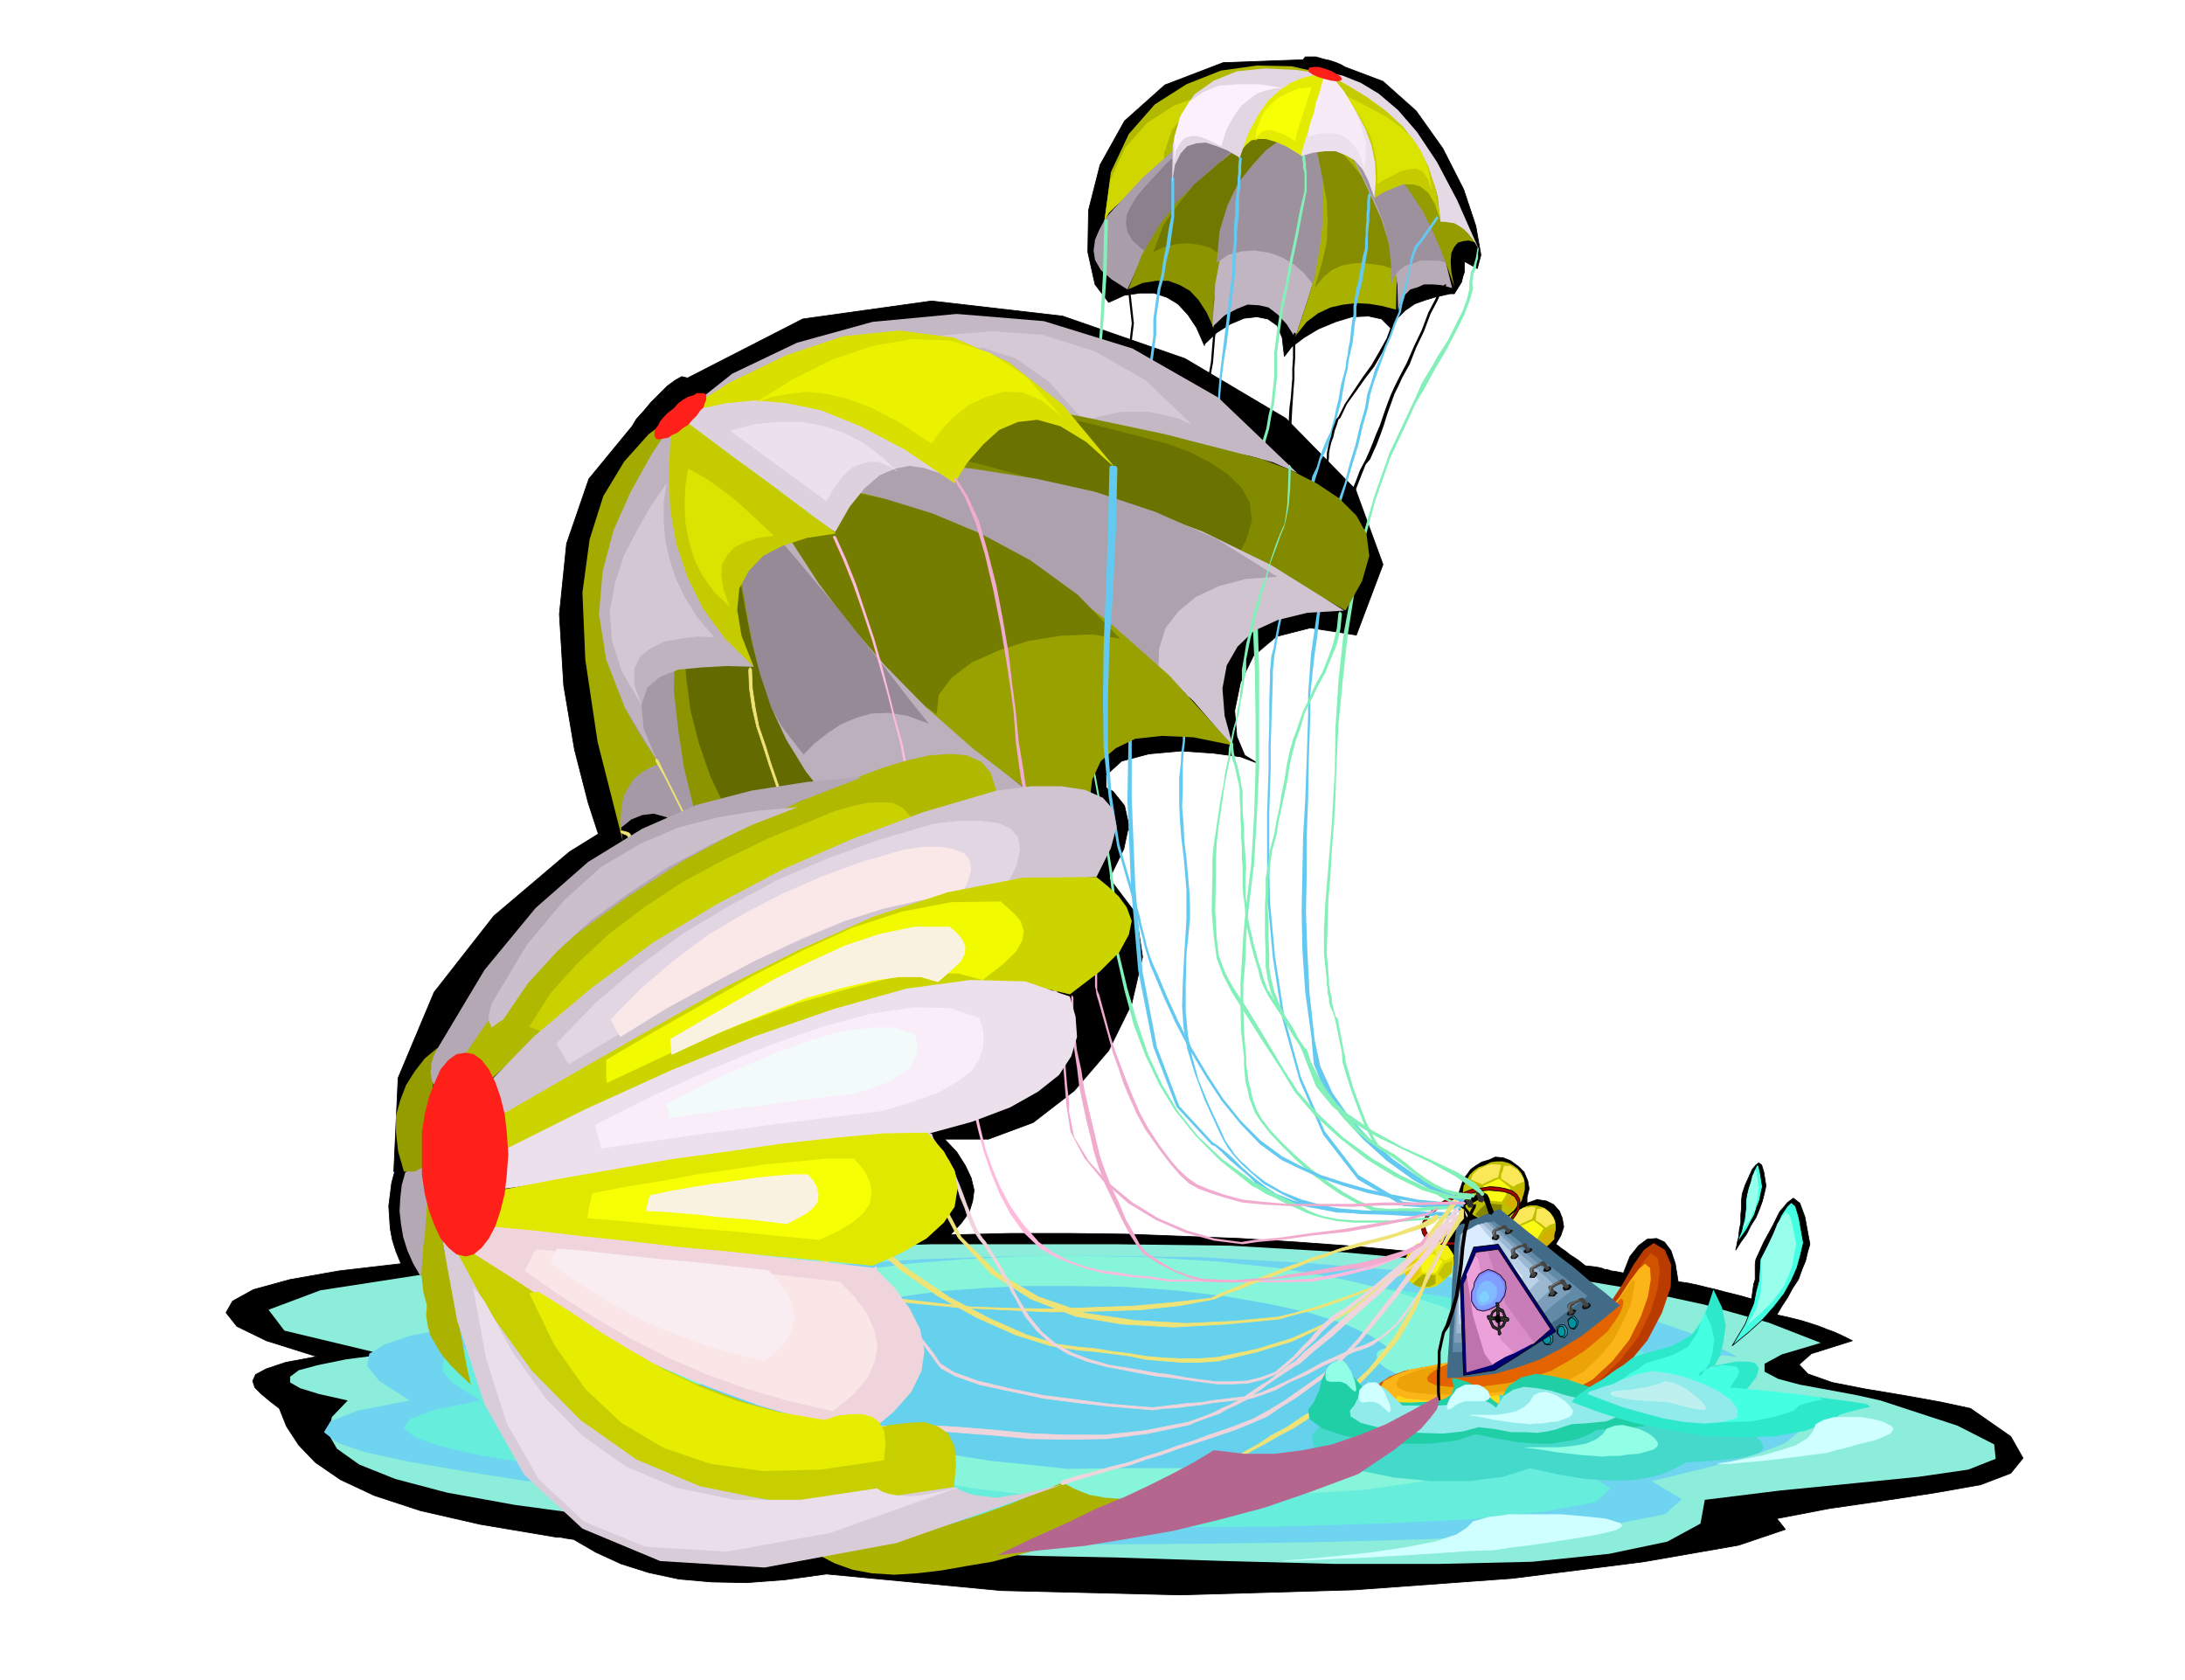 <svg xmlns="http://www.w3.org/2000/svg" width="490.455" height="377.03" fill-rule="evenodd" stroke-linecap="round" preserveAspectRatio="none" viewBox="0 0 3035 2333"><style>.pen0{stroke:#000;stroke-width:1;stroke-linejoin:round}.brush1{fill:#000}.pen1{stroke:#000005;stroke-width:1;stroke-linejoin:round}.pen2{stroke:none}.brush7{fill:#9e9e9e}.brush8{fill:#bfbf00}.pen3{stroke:none}.brush9{fill:#fae859}.brush10{fill:#fafa14}.brush11{fill:#858500}.brush12{fill:#d1b000}.pen6{stroke:none}.brush37{fill:#12b0bf}.brush38{fill:#0096a6}.brush40{fill:#303030}.brush41{fill:#b0b800}.brush45{fill:#8c9400}.brush48{fill:#9e919e}.brush52{fill:#82f0b8}.brush53{fill:#63c9f0}.brush54{fill:#050000}.brush55{fill:#949c00}.brush57{fill:#c4cc00}.brush58{fill:#dbe300}.brush59{fill:#ede0ed}.brush62{fill:#f7ff05}.brush63{fill:#e3d6e3}.brush65{fill:#ff2119}.brush70{fill:#d1c4d1}.brush85{fill:#f0abcf}.brush86{fill:#f0e375}.pen9{stroke:#f0e375;stroke-width:1;stroke-linejoin:round}.pen10{stroke:none}.brush87{fill:#f0d4db}.pen11{stroke:#f0d4db;stroke-width:1;stroke-linejoin:round}.brush88{fill:#abb300}.pen12{stroke:none}.brush93{fill:#faf2e0}.brush101{fill:#b5a8b5}.brush115{fill:#0d0d0d}.pen16{stroke:#0d0d0d;stroke-width:1;stroke-linejoin:round}.brush116{fill:#3d3d3d}.brush117{fill:#454545}.pen17{stroke:#454545;stroke-width:1;stroke-linejoin:round}.brush118{fill:#9c9c9c}.pen18{stroke:#757575;stroke-width:1;stroke-linejoin:round}.pen19{stroke:none}.brush121{fill:#91ebeb}.brush123{fill:#45ffe3}.brush126{fill:#cfffff}.brush127{fill:#91ffe6}</style><path d="m1320 1715 15-16 11-15 5-16 2-15-4-17-8-17-12-19-17-18h61l62-23 57-44 48-56 32-65 15-65-9-60-37-49 20-41 7-33-6-27-16-20-28-14-35-8-44-2-49 5-8-25-14-16-20-9-24-2-30 2-32 7-35 10-35 14h-2l-75-13-98 19-113 46-113 70-105 89-83 106-50 119-6 130 3 1h-2l-4 15-2 16-2 16 1 16 1 15 3 16 5 16 7 17-86 10-68 12-51 14-29 16-9 16 15 19 41 20 70 22-43 8-27 9-15 8-4 9 3 9 9 9 12 10 13 10 10 25 17 26 23 24 35 24 47 22 64 21 83 19 107 18h5l5 1 6 1 7 1 31 18 35 16 38 12 42 9 45 4 49 1 53-4 58-8 243 23 249 6 241-7 220-16 182-23 132-23 65-22-12-15 73-14 76-11 72-11 62-11 42-16 17-21-17-30-56-39-42-9-50-9-54-9-46-9-34-12-12-13 17-15 57-18-14-7-11-5-11-4-10-4-12-4-13-4-16-4-18-4 7-12 8-12 7-13 8-12 5-14 5-12 3-13 3-10-7-38-7-19-9-7-8 6-11 13-10 20-12 22-11 24-1 6v22l-2 6-1 7-1 7-1 7-14-4-12-3-12-3-11-3-13-3-12-3-14-3-14-2-4-25-6-18-9-12-11-5-13 1-12 9-12 15-9 23-10-2-7-1-6-2h-3l-5-2-5-1-7-1-10-1-5-4-5-4-6-4-5-3-6-5-6-4-5-4-3-2 7-12 4-12-2-12-4-10-8-9-10-5-13-2-14 5v-8l3-12-2-11-5-12-8-8-11-8-10-4-11-1-9 4-10 3-8 5-7 5-5 7-5 6-3 9-3 9-1 9 2 6 5 8 4 6 3 6-4 3-6 3-6 3-3 4-4 5-5 5-7 5-7 6-8 4-8 5-8 3-6 3-85-8-82-6-79-5-78-3-80-3-79-1h-82l-83 2zm1100-57 4-12 5-11 5-11 5-6 4-3 4 3 3 10 3 19-2 9-3 12-4 11-5 12-7 11-6 12-8 11-7 11 2-9 2-9 1-10 2-10v-11l1-10v-10l1-9zM1868 93l-5-3-7-3-9-3-9-2-10-3h-15l-3 4-111 4-81 31-56 50-34 61-16 63-1 58 10 45 19 25 22-10 22-3h19l18 6 15 9 14 15 12 18 11 25v-2l17-16 19-12 19-8 18-2 15 3 13 9 7 17 3 26 10-13 17-13 20-12 24-10 23-7 23-1 18 4 14 14 8-15 11-11 13-9 14-5 13-4 13-3 9-2h6l5-8 5-8 2-8 2-6v-15l18 10 5-19-7-40-17-51-29-57-37-52-46-41-53-20z" class="pen1 brush1"/><path d="m955 525-8-2-9 5-11 8-11 11-12 12-10 12-10 11-6 10-60 73-31 90-10 98 6 99 15 89 19 74 16 49 7 17 40-15 81-11 108-9 123-5 124-3 113 1 88 5 52 9-32-45-1-31 22-20 38-10 44-4 45 3 38 5 24 9-18-11-11-26-3-36 8-39 18-37 32-27 47-12 64 10 37-98-38-104-97-99-140-83-170-59-182-21-179 25-160 82z" class="pen1 brush1"/><path d="M1549 1728h-255l-257 8-240 14-203 19-149 23-72 27 22 29 138 33-53 7-39 8-26 7-12 9v8l14 8 26 8 40 9-22 23-5 23 12 21 31 22 50 20 72 19 94 17 118 16 73 11 80 12 83 9 90 9 92 6 96 5 99 3 103 2 154 5 152 4h143l130-3 107-11 81-17 46-25 6-33 105-13 102-10 90-9 69-10 38-15-2-20-51-26-107-35-36-8-38-7-38-7-30-8-19-10v-11l24-13 54-16-72-28-89-25-106-23-120-20-134-17-144-13-155-9-160-2z" class="pen2" style="fill:#8ceddb"/><path d="m1513 1744-121 1-115 4-111 7-103 11-97 12-87 16-80 17-68 20-60 6-54 8-47 9-35 12-22 13-3 17 17 21 42 27-72 14-38 15-9 15 19 15 39 13 60 13 75 13 88 14 92 8 94 12 93 13 96 14 97 12 100 12 102 9 108 8 146-1 159-2 157-4 145-7 116-13 77-15 23-21-42-25 58-14 52-13 43-13 33-13 18-15 4-15-14-15-32-14-33-8-23-10-17-12-8-11-2-11 7-7 13-4 21 3-56-30-77-27-95-25-110-20-125-18-137-11-147-8-154-2z" class="pen2" style="fill:#6ed4f0"/><path d="m1507 1765-108 1-102 4-98 7-92 10-87 11-77 14-71 15-60 18-53 6-48 6-43 8-31 11-20 11-3 16 15 18 38 24-64 13-34 13-8 13 17 13 35 12 53 12 67 11 79 12 82 8 83 11 83 11 85 12 86 11 89 10 91 9 96 6 129-1 141-1 140-4 128-6 103-11 69-13 20-19-37-23 51-12 46-11 38-12 30-12 16-13 4-13-12-13-29-13-30-7-21-9-15-10-6-10-2-10 6-7 12-3 18 2-50-27-68-24-84-21-97-18-112-16-121-11-131-7-136-2z" class="pen2" style="fill:#66eddb"/><path d="m1492 1744-80 1-77 4-73 6-68 9-65 10-58 13-53 15-45 17-40 5-36 7-31 7-23 10-15 10-2 15 11 18 29 22-48 12-25 13-6 12 13 13 26 11 39 12 49 10 59 11 61 7 62 10 62 10 64 12 64 10 66 11 68 8 72 7 97-1 106-2 104-4 96-6 77-11 51-13 15-17-27-21 38-11 35-10 28-12 22-11 12-13 3-12-10-13-21-12-22-7-16-8-11-11-5-9-1-9 5-6 8-3 15 2-38-25-51-23-63-20-73-17-83-15-91-10-98-6-102-2z" class="pen2" style="fill:#87f5d9"/><path d="M1482 1786h-61l-57 3-56 4-51 7-48 8-44 10-40 11-33 13-31 4-27 5-24 5-17 8-11 8-1 11 8 13 22 17-37 9-19 9-5 9 10 10 20 8 30 9 38 9 44 9 46 5 46 7 47 8 48 9 48 7 50 8 51 5 54 6 73-1h79l79-3 72-4 58-8 39-10 12-13-20-16 28-9 26-9 21-9 17-8 9-10 3-9-7-9-16-9-17-6-12-6-9-7-4-7-1-7 3-4 7-3 11 2-29-20-38-17-48-15-55-12-63-11-68-8-74-5-76-1z" class="pen2" style="fill:#66d1ed"/><path d="M2079 1771h6l6 3 4 3 3 6-2 5-3 6-6 3-6 3-7-1-6-2-4-4-1-5v-6l3-4 5-5 8-2z" class="pen2 brush7"/><path d="m2150 1764 6-1 6 2 4 3 3 6-2 5-3 6-6 3-5 3h-8l-6-3-4-4-1-4v-6l4-5 5-4 7-1zm-58 55 6-1 7 3 4 3 2 6-2 5-3 5-6 3-5 3h-8l-5-2-4-4-2-5v-6l4-5 5-4 7-1zm74-15h6l6 3 4 3 3 6-2 5-3 5-6 4-5 3h-8l-5-3-5-4-1-4v-7l4-5 5-4 7-2z" class="pen0 brush7"/><path d="m2063 1618 8-4 8-1h8l8 2 6 3 7 5 5 6 4 8 1 7v8l-2 8-3 8-5 6-5 7-7 6-7 5-9 2-9 1-9-1-7-2-8-4-6-5-5-6-2-6-2-8v-8l1-8 4-7 4-8 6-6 7-5 9-3z" class="pen3 brush8"/><path d="m2060 1621 6-3 6-1h6l7 1-2 8-2 9-6 2-6 3-5 2-5 3-9-4-7-3 3-7 4-4 5-4 5-2z" class="pen3 brush9"/><path d="m2082 1637 16 13-12 19-23-2-3-20 22-10z" class="pen3 brush10"/><path d="m2065 1671 10 1 11 1v13l-5 4-5 3-5 1-5 1-10-4-7-4 7-8 9-8z" class="pen3 brush11"/><path d="m2101 1654-5 8-7 9 5 3 5 5 7-3 8-9 1-9 2-8-8 1-8 3z" class="pen3 brush12"/><path d="M2089 1619h9l10 6 6 8 3 8-8 3-7 4-5-3-4-3-5-3-3-2v-6l2-4 1-4 1-4z" class="pen3 brush9"/><path d="m2114 1679 6-4 7-1h7l7 2 5 2 6 5 4 5 4 7 1 6v7l-2 6-2 7-4 5-5 6-7 5-6 4-8 2-6 1-8-1-6-1-6-4-5-3-5-5-2-5-2-8v-6l1-7 3-6 3-7 6-5 6-5 8-2z" class="pen3 brush8"/><path d="m2111 1680 5-3h6l5-1 6 1-2 8-3 8-5 2-4 2-5 2-5 3-7-4-7-3 3-5 5-4 4-4 4-2z" class="pen3 brush9"/><path d="m2130 1695 14 11-10 16-20-1-3-18 19-8z" class="pen3 brush10"/><path d="m2115 1723 9 1 10 1v13l-4 3-5 2h-5l-3 1-6-1-4-1-4-2-2-2 7-8 7-7z" class="pen3 brush11"/><path d="m2147 1709-5 8-7 8 6 2 3 4 7-2 8-8v-8l1-8-7 2-6 2z" class="pen3 brush12"/><path d="m2135 1679 9-1 9 6 5 7 2 8-7 2-6 4-7-6-7-4 1-9 1-7z" class="pen3 brush9"/><path d="m1975 1725 6-3 7-1h6l7 3 5 2 5 4 3 5 4 6 1 6 1 6-2 6-2 7-4 5-5 6-6 5-6 4-7 2-7 1-6-1-6-1-6-4-5-3-4-5-2-5-2-7v-6l1-7 3-6 3-6 5-5 5-5 8-3z" class="pen3" style="fill:#dede00"/><path d="m1972 1728 4-3h18l-4 8-1 8-5 2-4 2-6 2-3 2-8-4-5-3 7-9 7-5z" class="pen3" style="fill:#ffde1f"/><path d="m1950 1764 1-10 5-7 6 3 7 4 1 7 2 9-6 5-5 5-7-7-4-9z" class="pen3" style="fill:#ebc90a"/><path d="m1991 1741 13 11-10 16-19-1-1-18 17-8z" class="pen3" style="fill:#f7f712"/><path d="M1976 1770h9l9 1v12l-4 2-4 2h-5l-5 1-8-2-6-3 7-7 7-6z" class="pen3" style="fill:#adad00"/><path d="m2007 1755-5 7-5 8 3 2 4 5 6-3 7-7v-8l1-8-6 2-5 2z" class="pen3" style="fill:#c4c400"/><path d="M1995 1726h8l8 5 5 7 4 7-7 3-6 3-7-5-6-5v-8l1-7z" class="pen3" style="fill:#f2f20d"/><path d="m2135 1881 41-13 33-24 25-30 20-30 16-28 14-20 13-9 15 9 9 21-1 31-12 35-20 38-29 35-35 31-42 22-45 13-47 4-44 3h-73l-29-5-20-6-11-9-2-12 6-13 14-9 21-8 27-6 32-6 37-4 42-5 45-5z" style="stroke:#ba3b00;stroke-width:1;stroke-linejoin:round;fill:#ba3b00"/><path d="m2135 1880 41-12 34-21 26-26 21-27 15-25 12-18 9-10 9 6 3 17-3 26-10 32-17 35-25 32-31 30-38 21-44 13-47 3-44 3-39 1h-34l-29-4-20-5-11-8-2-10 6-12 14-9 21-8 27-5 32-6 37-4 42-5 45-4z" style="stroke:#d15200;stroke-width:1;stroke-linejoin:round;fill:#d15200"/><path d="m2135 1878 37-11 32-18 25-23 20-24 15-23 12-16 9-8 7 6 1 16-4 24-10 28-16 32-23 29-28 26-35 19-40 11-44 3-41 4-39 1h-33l-29-3-21-5-12-7-2-9 6-12 15-8 21-8 28-5 32-6 36-4 39-5 42-4z" class="pen6" style="fill:#fcb519"/><path d="m2135 1881 33-10 29-15 24-19 19-20 13-19 10-14 5-7 3 4-2 12-4 19-10 22-13 26-19 23-23 22-30 16-35 9-39 2-36 3-35 1-29 1-26-2-18-3-11-5-2-6 5-8 14-6 18-6 25-4 28-5 33-3 35-4 38-4z" class="pen6" style="fill:#eba308"/><path d="m2066 1940 41-5 20-1 4 1-8 4-17 3-19 5-19 2-14 3h-32l-26 1h-36l-12-2-7-2-3-3 2-3 1-4h2l3 1 7 3 13 1 22 2 32-2 46-4z" style="stroke:#fcd919;stroke-width:1;stroke-linejoin:round;fill:#fcd919"/><path d="m2131 1869 29-6 25-10 21-13 18-12 13-12 10-8 5-5 3 4-1 7-4 10-7 11-10 14-15 13-17 14-22 14-25 14-30 10-30 7-30 4-27 3-24-2-18-2-11-5-2-5 4-6 9-6 14-7 18-6 21-6 25-6 27-5 31-3z" style="stroke:none;fill:#e36300"/><path d="m2031 1657 13-5 14-2 12-2 12 1 10 2 9 3 6 5 4 7v6l-1 8-4 7-6 8-9 7-9 8-12 6-13 6-15 3-13 3-13 1h-11l-11-3-8-2-7-6-3-5-2-8 2-7 4-8 7-7 8-8 10-7 12-6 14-5zm2 4-13 4-11 6-10 6-8 7-7 6-3 7-2 6 2 7 3 5 6 5 8 3 10 2h22l13-3 13-3 11-6 11-5 9-7 9-6 6-8 4-6 2-7v-5l-4-7-6-4-9-3-9-1-12-1-11 1-12 3-12 4z" class="pen0" style="fill:#a60500"/><path d="m2047 1742-3 19-2 20-2 20-1 20-2 19-1 21-2 19-1 21 26-3 27-4 24-7 25-9 23-12 23-14 22-16 23-17-17-13-16-12-17-12-16-12-17-12-16-12-17-12-15-12-6 2-6 2-6 3-6 3-6 2-6 2-6 3-6 3z" class="pen3" style="fill:#7a786e"/><path d="M2065 1758v133h18l19-2 17-5 17-5 15-9 16-10 14-12 15-13-13-12-12-12-12-11-12-11-12-12-12-11-12-11-12-11-9 3-8 3-9 3-8 5z" class="pen3" style="fill:#858278"/><path d="M2056 1761v15l1 16 1 16 1 18v16l1 17 1 16 1 16 9 2h11l12-3 15-4 14-7 16-8 16-11 18-11-11-12-11-12-12-13-11-12-12-13-12-13-12-12-10-11-7 2-6 3-7 2-6 3z" class="pen3" style="fill:#adaba1"/><path d="M2060 1813v87l10-3 11-3 11-4 11-3 10-5 11-5 10-5 10-4-6-9-6-9-6-8-5-8-6-9-6-8-6-8-5-8-6-3-6-1-5-1-5 2-10 6-6 9z" class="pen3" style="fill:#9c3d75"/><path d="m2023 1703-3 26-1 26-2 26-1 27-2 26-1 26-2 27-1 27 33-2 33-4 32-9 31-11 29-15 28-17 27-21 27-22-21-18-21-16-21-18-21-16-21-17-21-16-21-17-20-16-8 3-7 3-8 3-7 3-8 3-7 3-8 3-7 3z" class="pen3" style="fill:#426b87"/><path d="m2028 1715-2 20-1 20-2 20-1 21-2 20v20l-2 21v21l25-1 26-4 24-6 24-9 23-12 22-13 21-16 22-17-17-14-16-13-17-13-16-12-17-14-15-13-17-13-15-12-6 2-6 2-6 2-6 3-6 2-6 3-6 2-5 3z" class="pen3" style="fill:#618aa6"/><path d="m2028 1715-2 18v18l-2 19v19l-2 18v19l-2 19v20l22-1 22-4 21-6 21-7 19-12 20-12 18-15 19-15-15-12-14-12-14-12-14-12-14-12-14-12-14-12-14-12-10 4-10 5-11 4-10 5z" class="pen3" style="fill:#7d9eba"/><path d="m2030 1713-2 17-1 17-1 17v18l-1 17-1 18-1 17v18l19-1 19-3 17-6 18-7 16-10 17-11 15-14 16-14-12-12-12-10-12-12-12-10-12-12-12-11-12-11-11-11-9 4-9 4-9 4-8 4z" class="pen3" style="fill:#9cb8d1"/><path d="m2031 1713-2 15-1 16-1 16v16l-1 15v48l15-2 15-2 14-6 15-6 13-9 14-11 13-12 13-13-10-11-10-9-10-11-10-9-10-10-10-10-10-10-9-9-8 3-6 4-8 3-6 4z" class="pen3" style="fill:#bad1e8"/><path d="m2031 1713-1 13-1 15v28l-1 14-1 14v29l12-2 12-2 12-5 12-5 10-8 10-9 10-11 10-11-8-10-8-9-8-9-7-9-8-9-7-9-8-9-7-9-6 3-5 3-6 3-6 4z" class="pen3" style="fill:#d9ebff"/><path d="m2147 1851 5-1 5 6v7l-4 5-7-1-3-5-1-8 5-3z" class="pen0 brush37"/><path d="m2147 1854 4-1 3 5v5l-3 4-5-1-3-4-1-6 5-2z" class="pen0 brush38"/><path d="M2167 1840h6l4 6v7l-4 5-6-2-4-4-1-8 5-4z" class="pen0 brush37"/><path d="M2167 1842h4l3 6v4l-2 4h-5l-3-4v-7l3-3z" class="pen0 brush38"/><path d="m2182 1829 5-1 5 7-1 6-4 5-5-1-3-5-1-7 4-4z" class="pen0 brush37"/><path d="m2182 1830 4 1 4 5-1 5-3 4-5-1-2-4-1-6 4-4z" class="pen0" style="fill:#0094a3"/><path d="m2037 1700 2-3 1-2-4-8-2-7-1-4 3-2 5-3 6-1 5-3 7-1 2 1 2 4 2 6 3 9 4 1 3-4-2-5-1-2-2-6-1-5-3-6-3-2-4-1-3 1-7 3-6 3-7 3-6 3-3 2-1 4v3l1 4 2 7 4 10 1 1h3z" class="pen3 brush1"/><path d="m2041 1660-5-3-2 6 5 13 1 1h4l2-2 1-2-6-13zm16-6-3-3h-2l-3 1 1 5 4 12 5 1 3-4-5-12z" class="pen3 brush40"/><path d="m1838 102-37 2-36 2-36 2-33 8-29 14-21 27-14 39-2 58h-14l-13 3-15 3-12 7-13 7-11 9-11 11-7 13 9-68 25-53 36-41 44-28 48-19 50-7 48 1 44 10z" class="pen3 brush41"/><path d="m1789 135-31 2-30 2-31 2-27 6-24 12-18 21-11 33-2 49h-12l-11 3-12 3-11 6-11 5-9 8-9 9-6 11 8-57 21-45 30-34 37-24 40-15 42-6h40l37 9z" class="pen3" style="fill:#cfd600"/><path d="m1566 402 15-33 20-33 24-32 27-31 29-31 32-31 35-30 39-30-20-7h-22l-26 6-28 15-32 20-34 28-38 34-40 43-12 14-8 15-6 14-2 15 2 13 8 14 15 13 22 14z" class="pen3" style="fill:#ab9eab"/><path d="m1604 356 12-27 17-27 18-27 23-26 24-27 28-25 29-26 32-24-17-6h-18l-21 5-23 12-27 16-28 24-32 28-33 36-10 12-7 12-6 12-1 13 2 11 7 12 12 11 19 11z" class="pen3" style="fill:#8c808c"/><path d="m1799 175-25 32-22 33-20 33-16 36-14 34-10 37-6 37v39l-10-22-11-17-12-13-14-8-16-6h-17l-19 3-20 9 19-48 23-39 25-34 29-28 29-26 31-23 30-23 31-23 7 8 8 9z" class="pen3 brush45"/><path d="m1799 171-19 24-16 24-15 25-12 26-11 26-8 28-5 27v30l-8-17-11-11-13-9-14-4-16-2-17 1-17 4-15 7 14-37 21-30 22-27 26-22 26-22 27-18 26-19 25-17 4 6 6 7z" class="pen3" style="fill:#707800"/><path d="m1799 469-12-19-12-13-13-10-13-3-16-1-15 6-17 9-17 16 4-60 10-52 15-45 18-37 19-31 19-23 17-17 14-8 6-3 8-1 6-2 8-1 8 30 5 33 2 33-1 36-6 37-9 40-13 41-15 45z" class="pen3" style="fill:#c2b5c2"/><path d="m1823 394-12-15-14-12-17-10-17-6-20-3-18 1-19 5-16 11 4-44 11-36 15-31 19-24 19-21 19-14 17-10 13-5 6-3 6-1 6-2h7l7 22 6 24 4 25 2 28-2 27-4 30-10 31-12 33z" class="pen3 brush48"/><path d="m1800 466 15-19 16-12 17-8 18-4 18-2 18 1 18 3 19 5 1-37-2-33-7-32-9-30-14-30-15-27-18-26-20-24-6-3-7-3-8-3-4-2 4 29 3 33 1 33-1 36-4 35-7 39-12 39-14 42z" class="pen3" style="fill:#a8b000"/><path d="m1826 400 12-15 12-10 13-6 15-3 13-1 15 2 15 2 15 5v-30l-5-26-9-25-12-22-15-22-17-21-18-20-17-19-4-3-5-2-7-2-4-2 5 23 5 25 5 25 5 27 1 27-1 29-7 30-10 34z" class="pen3" style="fill:#858c00"/><path d="m1942 430-1-34-5-31-8-31-9-29-13-29-13-28-14-28-14-27 6-4 7-3 6-3 7-3 21 23 21 25 19 25 18 28 15 27 13 29 11 30 8 33-15-4-12-1h-12l-9 4-10 3-7 7-6 9-4 12z" class="pen3" style="fill:#b8abb8"/><path d="m1933 394-1-29-3-27-7-27-9-24-12-25-11-24-13-24-12-23 5-3 6-3 6-3 6-2 20 20 20 21 19 21 18 23 15 22 13 25 10 25 8 28-13-3h-25l-10 4-11 3-8 6-7 8-4 11z" class="pen3 brush48"/><path d="m2054 346-1-3-1 3-1 6-1 6-2 7-2 7-3 6-1 8-1 7v8l-3 13-6 17-10 20-11 22-13 20-12 21-11 18-7 16-12 26-26 55-21 60-18 62-13 66-12 65-7 65-4 63-1 62-2 34-2 37-3 36-3 38-3 36-2 37v35l4 36v6l1 6v6l2 7v6l2 7 3 6 3 8v1l10 48v3l1 11 5 17 7 22 9 24 9 23 11 22 11 16 10 11 5 3 6 4 5 4 6 5 4 3 6 5 5 4 8 5 5 2 7 5 7 5 9 6 7 4 8 5 6 3 6 2 2-2-1-1-8-4-6-3-8-4-6-4-7-5-6-4-6-5-6-3-8-5-6-4-5-5-5-3-6-5-5-4-6-4-5-3-10-11-10-16-11-22-9-23-9-24-6-21-5-17-1-9-1-3-9-48-1-1h-1l-3-8-1-6-2-7v-6l-2-7-1-6-1-6v-6l-3-37 1-36 1-36 3-36 2-36 3-36 2-36 1-35 3-64 6-63 7-64 10-63 12-63 16-60 21-60 27-57 8-18 13-22 14-26 15-25 14-27 12-24 8-21 4-15-1-8 1-7 1-7 3-6 1-7 2-7v-7l1-6z" class="pen3 brush52"/><path d="M2030 1676v4l-81-5-63-37-48-62-33-76-24-86-13-84-7-77-1-59v-63l1-31 1-31v-32l1-31v-32l1-31v-11l1-10 1-11 3-11 2-12 2-10 2-11 2-9v-7l1-7 1-8 2-8 1-9 2-8 1-8 2-5 2-13 5-13 5-13 5-13 4-15 5-13 2-13 2-11v-9l3-11 3-13 6-12 4-14 5-13 5-12 5-10 3-11 3-11 2-11 3-11 2-12 2-11 3-11 3-11 1-10 2-9 1-9 2-9 1-10 1-9 1-9 2-9v-12l2-12 2-12 3-11 2-12 2-11 2-11 3-11v-10l1-9v-10l1-9v-9l1-9v-9l1-9 2-3 2 3-1 9v9l-1 9v9l-1 9-1 10v19l-2 11-2 12-2 11-2 12-3 12-3 12-2 12v12l-2 9-1 9-1 9-1 9-2 9-2 9-2 9-1 10-3 11-2 11-2 11-2 12-3 11-3 11-3 11-2 12-6 12-5 13-6 12-4 14-4 12-3 12-3 10-1 9-2 12-2 13-4 13-4 13-5 12-5 14-5 13-3 14-2 5-1 8-2 7v9l-2 8-1 8-2 7v7l-2 9-2 11-2 10-2 12-2 10-1 11-1 10v11l-1 30-1 32-1 31v32l-1 31-1 31v63l1 59 7 76 13 84 23 84 33 75 47 61 62 37 81 7z" class="pen3 brush53"/><path d="m1813 217-2-2-2 2v4l1 6v6l2 7v25l-7 30-6 32-7 33-6 33-7 32-5 33-4 32v32l-2 19-2 19-4 17-3 18-5 16-3 18-3 17v18l-6 67-2 67v67l3 67 1 66v67l-2 66-4 68-4 33-4 34-3 33-2 34-2 33v33l1 34 4 36v11l1 12 1 11 3 11 2 10 4 11 4 10 7 11 14 18 17 18 18 18 21 19 20 15 22 15 22 12 23 11 9 1 14 1 17-1h18l18-2 17-1 14-1h12l2-2-2-3h-12l-14 1-17 1-17 2h-19l-16 1-14-1-8-1-23-10-21-12-22-15-21-16-21-18-19-18-17-18-13-17-6-11-4-10-3-10-2-10-3-11-1-11-2-11v-10l-3-36-1-34v-33l3-33 1-34 3-33 4-34 4-33 4-68 3-66V932l-2-67v-67l1-67 4-67v-18l3-17 3-17 5-17 3-18 4-18 2-19 2-18v-32l4-32 5-33 7-32 6-33 7-33 6-32 6-30v-25l-1-7v-6l-1-6v-4z" class="pen3 brush52"/><path d="m1725 220-1-1-1-1-2-1v3l-1 10v10l-1 8v9l-1 8-1 9-1 9v12l-1 9-1 10v21l-1 9-1 11v20l-3 25-3 25-3 25-3 25-3 24-3 25-2 25v25l-2 19-2 21-3 21-3 23-4 21-3 22-3 20-2 21-1 15-1 15-1 15-1 15-2 14-2 15-2 15-2 17-2 12-1 12-2 12-1 13-2 12v13l-2 12v13l-2 16-1 17-2 16v18l-2 16-1 17-2 18v38l1 22 2 24 3 25 2 23 2 24v41l-3 48-2 39-1 33 2 30 5 29 10 33 14 38 22 48 5 10 6 10 7 9 8 9 7 7 9 8 9 8 9 8 27 15 25 12 25 8 25 5 26 1 29 1h69l2-2-2-1-32-1h-29l-30-1-28-2-28-6-26-7-27-11-24-14-9-7-9-7-8-8-8-7-8-9-6-9-7-10-4-9-19-41-14-34-9-32-6-31-3-33v-36l1-42 5-49v-20l-1-21-2-23-2-22-3-24-1-24-2-23 1-21v-35l1-17 2-17 1-18 2-16 1-18 3-16 2-28 3-28 4-27 4-27 2-28 3-27 2-28 1-27 2-21 3-20 3-22 4-21 2-23 3-21 2-21 2-19v-25l2-24 3-24 4-24 3-25 3-25 3-25 3-24v-11l1-10v-11l1-10v-11l1-10 1-10 1-10v-21l1-9 1-8v-9l1-8v-10l1-10z" class="pen3 brush53"/><path d="m1631 248-2-3-2 3v52l-4 20-3 21-4 20-3 21-5 19-3 21-3 21v23l-6 45-4 45-4 45-3 46-4 45-3 46-3 46-3 48-2 69-2 97-2 113 5 120 10 117 21 106 32 83 49 53 5 2 9 8 11 11 14 12 13 11 12 12 10 8 8 6 25 10 30 7 33 5 36 4 35 1 35 2h61l1-1 2-1v-10l5-1 3-2 1-2 2-1-2-2-2 1-2 1-1 2h-3l-3 1h-1v10l-27-1h-31l-34-1-35-1-36-3-32-4-29-7-23-9-15-10-12-9-12-10-10-9-11-11-10-9-10-8-9-6-46-50-31-82-20-105-10-118-5-122V996l1-97 2-69 3-46 3-45 3-46 4-46 3-47 5-46 4-45 6-44v-23l3-21 3-20 5-18 3-20 5-20 3-21 3-21v-53z" class="pen3 brush53"/><path d="m1539 306-3-2-2 2-2 76-4 74-6 71-6 71-7 70-6 71-4 72-1 76 2 54 6 55 8 53 10 54 9 53 8 54 6 54 3 56v3l12 53 13 48 16 42 19 40 22 36 29 36 34 34 44 35 8 4 11 7 14 6 15 8 14 6 15 7 12 4 11 3 19 4 23 2h50l25-2 24-2 23-2 20 1h3l2-1h3v-3l2-2-2-3-1 2-2 3h-3l-2 1h-21l-22 1-24 2-24 2h-50l-24-2-20-4-9-3-12-5-14-8-15-7-16-8-14-8-11-6-6-3-43-31-34-32-28-35-22-37-19-41-15-44-14-48-12-50v-3l-3-55-6-54-9-54-9-52-10-54-8-54-6-55-2-55 1-76 4-72 6-71 8-70 6-71 6-71 5-74 2-76z" class="pen3 brush52"/><path d="m2008 398 1-3h-2l-6 5-7 15-10 19-9 24-11 23-10 23-10 19-7 14-5 11-5 13-5 14-5 15-6 14-5 13-5 12-4 9-8 15-6 16-6 14-3 14-4 13-4 14-4 15-3 16 2 2h-7l-1 1 2 1h4l2-1 3-3v-6l3-12 4-18 7-20 6-21 7-18 6-15 6-7 4-9 5-11 5-13 5-14 5-16 5-14 5-14 5-10 6-13 10-18 9-23 11-23 9-24 10-19 6-14 5-5zm-69 35-2-2-1 2-3 18-7 19-10 18-11 19-13 18-12 18-12 18-9 18-3 3-2 6-3 8-2 10-3 9-2 9-1 6v5l-1 10-1 10-3 8-3 9-4 7-4 9-3 8-2 10v4l1 2 2-3 1-3 1-10 3-9 4-8 4-8 3-9 3-8 1-10 1-9v-5l1-6 2-9 3-8 2-9 3-8 2-7 3-3 9-19 13-18 12-17 13-17 11-19 10-18 6-19 3-20zm-139 30-2-1-1 1-1 18v16l-1 15v14l-1 12-1 14-2 15-1 19-2 14v42l-2 12-1 14-3 15-2 17-5 4-4 5-2 2 4 1 2-3 5-2 2-3 2-4 2-13 2-14 1-15 2-14 1-16 1-15v-15l1-12 1-19 1-15 1-14 1-12v-14l1-15v-16l1-18zm-111-9-2-2-1 2-2 24-2 25-4 22-3 22-5 21-5 23-4 22-3 25-2 9-2 11-4 11-3 11-4 10-3 10-2 10v16l2 2 3-2v-16l2-10 3-10 3-10 3-12 4-10 2-11 3-10 2-25 4-22 4-22 5-21 3-22 4-22 2-25 2-24zm-119-50-2-3-1 3 5 45-3 25-2 25-2 24-2 25-2 24-1 26v54l2 2 3-2v-54l1-26 1-24 1-25 2-24 2-25 3-25-5-45z" class="pen3 brush54"/><path d="m2020 398-10-28-10-26-12-27-12-24-16-24-16-23-18-22-19-21 9-5 10-2 15 16 17 18 17 16 17 18 15 17 15 18 14 18 14 20-10-3-8 1-7 2-5 6-4 8-1 12 1 15 4 20z" class="pen3 brush55"/><path d="m2054 346-30-68-28-53-28-42-26-30-27-23-25-15-25-10-24-5 52 41 40 36 28 30 20 26 10 21 6 19 2 18 2 17h6l6 1 7 1 7 4 6 4 7 7 7 9 7 12z" class="pen3" style="fill:#e6d9e6"/><path d="M1909 275v-27l-3-24-5-24-7-21-11-21-11-19-14-19-15-17 28 15 28 17 26 19 24 22 19 25 16 30 11 34 6 42-8-24-9-15-11-9-11-3h-13l-13 5-14 6-13 8z" class="pen3 brush57"/><path d="M1913 256v-20l-2-17-4-18-5-15-8-15-8-14-10-14-11-12 21 10 21 11 20 11 19 14 16 15 13 20 9 23 5 30-6-17-7-10-10-4-9 1-12 3-11 6-12 6-9 6z" class="pen3 brush58"/><path d="m1998 303-1-3-2 1-23 33-7 8-3 9-3 9-1 9-5 22-3 10-3 10-2 5v5l-2 6v6l-7 16-6 17-7 16-6 16-7 15-5 17-6 18-3 19-7 24-6 26-8 26-7 27-9 25-7 26-6 25-3 26-5 27-4 27-5 27-4 28-4 27-2 28-2 28v30l-2 60-2 56-3 52-1 52-1 51 1 54 4 59 9 65v3l3 32 14 35 23 35 31 34 33 30 36 26 35 19 34 13 3-2v-2l-32-14-33-18-34-24-31-27-30-32-23-33-17-37-8-37-7-64-3-58-2-55 1-51v-53l2-53 1-56 2-60v-30l3-28 3-27 4-27 3-28 5-27 3-27 5-26 4-26 6-26 7-26 8-26 8-27 8-26 6-26 7-24 3-18 5-17 6-17 6-16 6-17 7-16 6-17 7-16 2-11 3-10 2-11 3-9 1-8 2-7 1-7 2-7 2-8 3-7 3-6 5-6 23-33z" class="pen3 brush53"/><path d="m1909 275 2-25-1-24-5-24-8-22-12-23-13-21-15-21-16-18-7 12-6 14-5 14-4 15-4 15-3 17-3 16-2 17 17-5 17-2h14l15 6 12 7 11 13 8 16 8 23z" class="pen3 brush59"/><path d="m1896 236 1-19v-19l-5-18-6-18-9-18-10-17-13-16-12-14-6 9-4 11-3 11-3 12-3 12-2 12-3 13-1 13 13-4 13-1h11l12 4 8 6 9 10 7 13 6 18z" class="pen3" style="fill:#f7ebf7"/><path d="m1807 216 4-15 5-15 4-15 5-14 3-15 5-14 4-15 6-14-27 5-24 9-20 11-16 15-14 16-10 19-7 21-3 24 3-11 6-7 7-6 10-2h10l14 4 16 7 19 12z" class="pen3" style="fill:#e3eb00"/><path d="m1799 196 2-10 3-10 3-9 3-9 3-10 3-9 3-9 3-9-18 2-15 6-14 7-10 9-9 10-6 13-5 13-1 16 2-7 4-4 4-4 6-1h6l10 3 10 4 13 8z" class="pen3 brush62"/><path d="m1845 103-18 1-17 4-17 7-15 10-16 14-14 20-14 26-12 34-17-10-15-6-15-5-13 1-13 4-9 10-8 16-4 25 1-53 11-41 19-29 27-19 32-13 39-4 42 2 46 6z" class="pen3 brush63"/><path d="m1781 122-12 1-12 3-11 4-11 8-11 9-10 14-10 18-8 24-12-6-11-5-10-3h-9l-9 3-6 7-6 11-2 18v-37l8-28 13-22 19-13 22-9 27-2h29l32 5z" class="pen3" style="fill:#fcf0fc"/><path d="m1841 110 8 2 8 1 5-1 2-2-2-4-5-3-7-4-8-3-10-3h-7l-6 1-2 3 1 3 6 4 7 3 10 3z" class="pen3 brush65"/><path d="m949 573 72-26 72-28 71-26 73-16h73l77 25 79 55 83 94 25-10 29-7 31-5 33-2h33l35 6 33 9 34 15-110-105-119-68-123-38-121-10-117 11-105 29-90 43-68 54z" class="pen3" style="fill:#c4b8c4"/><path d="m1153 540 42-15 42-17 42-16 44-9h42l46 15 46 32 50 56 14-6 18-4 18-4h39l20 4 20 5 20 9-65-62-70-40-73-23-71-5-70 6-62 17-52 25-40 32z" class="pen3" style="fill:#d6c9d6"/><path d="m1869 848-76-43-81-37-87-35-93-30-99-28-103-24-108-22-111-18 28-27 43-18 57-10 72-1 86 7 103 16 118 25 136 35 39 15 37 19 30 20 24 24 14 25 4 31-10 35-23 41z" class="pen3" style="fill:#828a00"/><path d="m1713 783-60-34-64-30-70-27-73-24-79-22-82-19-86-18-88-14 21-21 34-15 45-9h58l69 5 81 13 94 20 108 28 32 12 29 15 24 16 19 19 11 20 3 25-8 27-18 33z" class="pen3" style="fill:#6b7300"/><path d="m1122 664 89 33 86 37 82 39 79 44 72 47 68 53 60 57 55 64-12-44-3-38 6-32 15-26 23-22 33-15 41-10 51-3-101-63-96-47-95-35-91-24-91-18-90-14-89-12-89-13-2 10v11l-1 10v11z" class="pen3 brush70"/><path d="m1122 657 74 27 73 31 69 33 66 37 61 39 56 45 51 48 46 55-9-38 1-33 9-29 18-23 24-20 32-15 38-10 43-3-85-53-84-37-84-28-81-18-82-13-79-10-79-10-76-10-1 8v9l-1 9v9z" class="pen3" style="fill:#ada1ad"/><path d="m1517 1155-4-39 4-33 12-26 21-18 27-13 37-4 44 2 54 11-88-97-88-78-89-63-83-48-78-36-67-23-55-13-37-4-9 1-7 2-8 1-7 2-8 1-7 2-8 2-7 3 23 58 33 59 42 58 51 59 60 58 70 59 81 58 91 59z" class="pen3" style="fill:#99a100"/><path d="m1301 992 3-27 18-24 28-21 38-17 41-13 44-7 43-2 40 6-59-61-66-48-69-37-67-28-65-20-55-12-45-7-27-1-9 1-9 3-10 1-9 3 12 37 15 39 19 39 24 40 29 39 37 40 44 38 55 39z" class="pen3" style="fill:#757d00"/><path d="m1510 1153-54-16-47-7h-43l-39 8-37 12-33 18-32 21-29 24-52-59-41-58-31-60-21-59-15-60-6-60v-60l6-59 2-4 4-5 4-6 6-5 5-6 5-6 3-5 4-2 31 54 37 57 43 57 50 58 56 57 66 58 73 56 85 57z" class="pen3" style="fill:#bdb0bd"/><path d="m1290 1005-30-11-26-4-24 1-21 6-21 9-18 12-18 14-16 16-30-39-22-38-18-40-11-39-8-41-4-39v-40l4-39 2-5 6-8 6-8 5-5 29 33 31 36 30 36 32 38 30 38 31 39 30 39 31 39z" class="pen3" style="fill:#968a96"/><path d="m1193 1215-45-57-34-57-27-58-19-58-16-59-12-59-10-59-10-59h-68l-11 59-7 60-3 59 4 60 7 59 15 60 21 60 30 60 21-16 23-12 22-9 24-4 23-1 23 5 24 10 25 16z" class="pen3 brush45"/><path d="m1154 1116-35-45-27-44-21-45-15-45-12-46-9-46-8-46-7-45h-54l-8 46-5 47-3 46 3 47 6 46 12 47 16 46 23 48 17-14 17-9 18-8 18-3h18l18 3 18 7 20 13z" class="pen3" style="fill:#636b00"/><path d="m999 1226-20-54-16-53-13-53-8-53-6-53 1-53 3-53 10-53h-6l-5 1h-6l-5 1-11 1-10 3-9 42-8 43-9 43-8 43-7 42-5 43-2 43 3 44 15-12 15-6 16-2 18 5 16 11 18 19 18 26 21 35z" class="pen3" style="fill:#a699a6"/><path d="m865 1168-35-138-17-114-4-93 10-74 19-60 29-48 34-38 41-30-47 116-28 94-13 74-1 59 7 45 16 37 19 32 21 30-13 6-12 7-10 8-8 12-7 13-3 17-1 20 3 25z" class="pen3" style="fill:#a3ab00"/><path d="m1047 926-37-44-29-43-21-44-15-42-10-44-3-43 1-43 6-43-34 51-29 52-24 54-15 57-5 59 10 63 26 67 45 74-19-45-3-33 8-24 18-15 25-10 32-3 35-2 38 1z" class="pen3" style="fill:#bfb3bf"/><path d="m992 885-23-27-17-27-13-27-9-27-6-27-2-26v-27l4-26-22 32-20 35-18 35-12 38-7 38 3 41 14 43 27 46-10-28v-22l8-17 15-12 19-9 22-4 23-3 24 1z" class="pen3" style="fill:#d4c7d4"/><path d="m1047 926-40-39-30-41-22-44-15-45-9-48-2-48 2-48 8-46 28 15 29 18 28 20 28 23 27 23 27 25 27 24 28 26-40 6-34 11-27 14-20 21-13 24-3 30 6 36 17 43z" class="pen3 brush57"/><path d="m1014 843-22-21-16-22-12-24-7-24-5-26-1-25 1-26 4-24 15 8 15 9 15 11 16 12 14 12 15 14 14 13 15 14-22 3-18 6-15 7-10 11-7 13-1 16 3 19 9 24z" class="pen3 brush58"/><path d="m1160 739-29-21-28-21-28-21-27-20-29-21-28-21-28-21-27-20 58-14 57-5 52 1 51 10 47 15 44 24 42 30 39 37-21-14-21-7-21-3-20 4-21 9-21 18-21 26-20 35z" class="pen3" style="fill:#ded1de"/><path d="m1148 696-18-13-16-12-17-12-16-12-18-13-16-12-17-12-16-12 35-9 33-3h32l31 6 27 9 27 14 24 18 24 22-13-8-12-5-13-1-12 3-13 5-12 11-12 15-12 21z" class="pen3 brush59"/><path d="m936 580 35-12 38-8 40-4 44 4 48 10 54 22 61 32 70 47 18-29 22-25 22-20 26-11 27-3 32 9 36 22 41 37-74-89-75-59-76-34-76-10-78 8-78 26-79 38-78 49z" class="pen3" style="fill:#d9e000"/><path d="m1050 559 22-8 24-4 24-3 28 3 30 7 34 13 38 20 44 29 14-20 18-18 20-16 24-11 24-7 27 1 26 11 28 23-49-55-51-34-55-17-54-2-56 10-55 19-54 27-51 32z" class="pen3" style="fill:#ebf200"/><path d="m1161 745-3-1-1 2 14 31 14 35 13 37 13 39 11 38 11 39 9 36 9 34 6 33 7 33 4 33 4 34 3 33 4 34 3 34 5 35 3 25 7 25 7 25 9 26 8 25 9 26 7 25 8 26 6 29 7 31 8 31 11 32 12 29 15 28 18 25 23 22 21 12 22 9 21 7 22 6 21 3 23 3 24 2 25 4h59l51 1h45l43-1 40-7 44-11 47-19 54-25 4-5 7-7 6-7 4-3v-3h-2l-5 5-5 6-6 4-6 7-57 25-47 19-42 10-38 7-40 2h-42l-51-1h-63l-25-4-24-2-24-4-23-3-24-6-21-8-21-11-19-14-22-25-17-24-14-26-11-26-10-28-7-29-7-31-6-31-7-25-7-25-9-25-8-25-9-26-8-25-7-25-4-25-4-35-3-34-4-34-3-34-5-34-5-33-6-33-6-33-10-35-9-36-10-39-11-38-13-39-12-36-14-35-14-31z" class="pen3" style="fill:#ffbade"/><path d="m2062 1658-2 3-3-1-1-2-34-24-36-20-38-18-35-17-34-20-28-22-23-28-13-33-6-16-6-12-6-12-6-10-8-11-7-10-8-12-7-11-4-8-4-8-3-9-2-9-3-10-3-9-2-8-2-7-3-13-3-13-2-15-1-14-2-15-1-14v-25l-1-14v-13l-1-14v-13l-1-14v-13l-1-14v-12l-1-8-2-8-2-9-2-9-3-9-2-9-1-8v-5l2-3 2 3v5l1 8 2 9 3 9 2 9 2 9 1 8 2 8v26l1 13 1 14v12l1 14 1 13 1 15-1 12v27l2 15 1 14 3 14 3 13 3 14 2 6 2 8 2 8 3 8 2 7 2 8 3 8 3 8 1 1 1 1 7 12 8 12 7 10 8 12 6 10 6 13 6 13 6 16 19 37 32 32 38 26 42 23 40 18 36 17 25 15 13 15z" class="pen3 brush52"/><path d="m1864 852-3-3-2 3-2 20-5 21-7 20-8 20-10 18-9 20-9 19-7 21-6 16-5 18-4 19-3 20-4 19-3 19-4 18-3 18-6 22-3 21-3 19v20l-1 18v41l1 24v19l3 19 4 16 7 17 7 15 9 16 9 15 12 17v1l1 2 6 17 10 19 12 19 14 20 14 18 16 17 17 14 17 12 18 11 16 12 14 11 14 11 14 8 16 7 17 5 22 2 2-3-2-2-21-2-17-4-15-7-13-8-14-10-13-11-16-12-19-11-17-12-16-15-16-17-14-17-14-19-11-19-10-19-6-18-1-1h-1l-11-16-9-15-9-16-7-15-7-17-4-16-3-17v-17l-1-25v-21l-1-20 1-19v-20l2-19 3-22 6-21 3-19 4-18 4-19 4-19 3-20 4-18 5-19 6-16 6-21 10-20 9-19 10-18 8-20 8-19 5-22 2-21z" class="pen3 brush52"/><path d="m1793 648-2-3-1 3-1 31-1 22-2 15-2 12-5 11-6 15-7 20-9 30-6 14-5 18-6 19-4 20-5 19-3 19-3 17v16l-2 12-1 13-3 14-2 14-4 13-3 14-3 13-1 14-4 19-3 20-4 20-3 21-3 20-3 20-2 20v23l-1 49 3 37 4 29 9 24 12 23 17 27 22 35 30 46 18 30 28 33 34 31 38 30 39 24 39 19 35 11 32 2 1-3-1-2-27-1-33-10-38-18-39-23-40-29-34-32-29-32-20-31-31-52-22-36-18-27-11-21-8-22-3-26-2-37 1-51v-21l1-20 2-20 3-20 3-21 3-21 4-20 4-19 2-17 3-15 3-14 4-14 2-15 3-14 2-16 3-15v-15l3-15 3-15 4-14 3-16 5-15 3-15 5-13 8-32 8-21 6-17 5-12 3-13 3-16 2-23 1-31z" class="pen3 brush52"/><path d="m1552 650-2-3h-8l-1 3-2 89-3 82-3 76-1 73 1 68 7 69 12 69 21 72 3 12 4 14 3 14 4 14 3 13 4 13 4 13 6 14 13 31 16 35 19 36 22 37 23 35 26 32 27 28 30 22 25 12 29 13 32 11 34 10 34 7 35 6 32 4 32 2v-5l-32-2-32-3-35-7-33-7-35-10-31-10-29-13-25-13-30-22-27-27-25-31-22-34-22-37-18-36-16-35-13-31-6-13-5-13-4-13-3-13-4-15-3-14-4-14-3-12-21-73-11-69-5-68v-67l2-72 5-75 4-82 2-90z" class="pen3 brush53"/><path d="M1328 664h-3l1 3 14 23 15 36 13 44 12 51 10 50 8 48 6 40 4 30 3 42 6 43 7 41 8 41 7 41 8 41 6 42 7 43 1 25 2 27 3 27 4 27 3 26 4 27 2 25 2 26 6 39 19 36 27 33 34 30 38 23 41 18 40 11 40 5 20-3 34-3 42-6 48-5 45-8 40-8 29-8 14-8-2-2-2 2-14 6-29 7-40 7-45 8-48 6-42 6-34 3-18 3-37-5-38-11-40-17-36-22-34-28-27-30-20-33-7-35v-13l-3-26-2-26-3-27-3-26-3-27-3-26-3-26-2-25-7-43-6-42-7-41-7-41-8-42-6-41-7-42-4-42-5-38-5-43-8-47-9-47-12-47-12-42-16-35-16-25z" class="pen3 brush85"/><path d="m1044 930-2-3-2 3 1 26 4 27 6 26 9 27 8 25 9 26 8 26 8 27 7 30 8 30 7 29 7 30 5 29 6 30 6 30 6 33 11 45 17 40 19 34 22 32 22 29 22 29 20 30 18 33 35 66 46 50 55 35 62 24 65 11 71 4 72-4 74-7 21-6 32-8 38-13 42-16 39-20 33-21 23-24 9-24-2-3-1 3-9 23-23 23-32 21-38 20-41 15-38 13-32 9-21 5-62 6-67 3-70-4-69-10-66-23-58-34-49-49-35-67-19-35-20-31-23-30-22-30-22-32-19-34-15-38-10-42-6-33-6-30-6-30-5-28-7-30-7-29-8-30-7-29-9-27-9-26-9-26-8-26-9-26-5-26-4-27-1-26z" class="pen9 brush86"/><path d="m914 1056-3-2v3l12 21 12 24 12 24 12 25 10 24 11 26 10 24 11 26 9 20 11 22 9 22 11 23 9 23 9 23 7 22 7 23 6 26 10 27 10 26 12 27 11 25 11 26 9 25 9 26 19 43 35 43 45 40 53 37 54 30 54 24 48 15 39 6 23 2 24 3 23 3 24 5 24 2 25 2h25l27-2 51-12 50-15 45-21 44-25 40-31 37-35 33-39 31-42-1-3h-3l-33 43-33 40-36 34-37 31-42 24-45 20-49 15-53 11-26 2h-25l-24-1-24-2-24-4-24-3-24-4-23-2-29-4-43-13-52-23-55-29-55-37-49-40-38-44-21-44-9-27-9-25-12-27-11-25-12-27-11-26-9-27-7-27-7-24-7-22-9-22-8-21-10-22-10-22-11-22-10-22-11-25-10-25-11-24-11-24-12-24-12-24-12-24-11-23z" class="pen9 brush86"/><path d="m864 1154-2 1 2 2 2 1 5 2 5 7 5 13 5 16 5 18 3 18 4 18 3 15 4 12 4 12 4 12 3 13 4 14 3 12 3 14 2 13 3 14 6 29 9 36 12 39 16 41 16 39 17 37 18 30 18 22 20 21 23 24 23 23 26 24 24 21 27 18 27 13 29 9 39 4 52 5 60 3 65 3 64-1 63-2 55-6 47-9 18-8 20-7 19-8 20-7 19-8 20-7 19-8 20-6 13-6 22-5 25-7 27-7 25-8 23-7 15-7 6-6-1-4-2-1-10 7-13 7-17 6-19 7-22 6-24 6-25 7-26 9-14 4-17 7-21 7-22 9-24 9-22 9-20 8-17 8-53 6-55 5-57 2-57 2-57-1-56-2-54-6-51-6-25-8-26-13-26-18-26-21-26-24-24-23-23-23-20-20-18-23-17-29-16-35-15-37-15-40-12-37-10-34-6-27-3-15-3-15-3-15-3-14-4-15-4-14-5-14-4-14-4-12-3-15-4-18-3-18-5-19-5-16-5-13-5-7-5-2-5-1z" class="pen9 brush86"/><path d="m956 590-8 5-7 6-7 3-6 4-6 1-5 1h-4l-2-1-2-4v-4l1-5 4-5 3-6 5-6 6-6 8-6 6-7 7-5 7-4 7-2 5-3h9l4 2v7l-2 5-2 6-5 5-4 6-6 6-6 7z" class="pen10 brush65"/><path d="m1223 1981-3 1 1 2 52 1 52 4 52 4 54 5 52 1 55-1 55-7 58-12 9-4 11-4 11-4 12-4 10-6 11-5 10-5 10-5 8-7 9-6 9-7 9-6 9-6 9-6 9-6 9-5 18-16 27-22 32-29 35-31 33-33 31-30 24-27 15-19 4-8 1-2-3 1-6 7-13 17-24 26-33 31-36 35-38 32-33 30-27 22-14 14-10 6-9 7-9 7-9 7-10 6-9 6-9 6-9 7-9 4-9 5-10 4-9 5-10 4-10 4-9 3-8 3-61 12-56 6h-53l-50-2-51-5-50-4-52-3-55 2z" class="pen11 brush87"/><path d="m1138 2160 21 11 25 9 27 5 31 2 32-2 34-4 34-6 36-6 68-18 60-14 52-13 43-12 33-13 25-13 16-15 8-15-36 11-32 8-29 5-26 2-25-2-22-4-20-8-17-9-35 14-36 15-39 14-40 13-44 12-45 12-48 10-51 11z" class="pen12 brush88"/><path d="m1294 1575-4-1v2l3 6 4 6 4 6 5 7 4 6 4 7 4 6 4 7 3 10 5 13 4 13 6 14 4 12 5 13 6 11 6 9 6 7 6 10 7 10 7 12 6 11 7 11 5 11 6 10 13 24 17 21 19 17 23 14 25 10 29 8 32 6 36 7v-1l1 1 19 2 21 3 22 3 23 3h21l21-1 20-5 20-8 15-12 14-12 12-12 12-11 10-12 11-10 11-10 13-9 30-23 28-23 25-24 23-21 17-20 15-14 9-9 5-2h3l2-1h2l-2-2-2 1-2-1-1 1-3 1-10 10-15 17-22 19-23 23-26 21-22 19-20 15-13 10-16 9-12 11-12 12-10 12-11 11-11 12-13 11-13 11-19 7-20 5-22 1h-21l-23-3-21-3-21-4-18-2-34-6-31-5-28-8-24-9-23-13-19-16-18-22-15-25-6-11-5-10-7-12-6-12-8-12-7-11-6-10-5-6-6-9-5-11-5-13-5-12-5-14-5-13-5-12-3-10-4-7-3-6-5-6-4-6-5-7-4-6-4-6-2-6z" class="pen11 brush87"/><path d="m666 1514 98-91 95-74 91-60 90-49 86-42 87-35 85-33 86-32-8-25-13-15-20-9-23-2-29 2-31 7-33 10-35 13-95 40-88 43-84 45-76 50-71 52-61 58-54 61-44 67 5 2 6 2 6 2 6 3 6 2 6 2 6 3 6 3z" class="pen12 brush41"/><path d="m767 1440 68-64 67-51 63-43 63-33 60-29 61-25 60-23 61-22-6-17-10-11-14-7-16-1-20 1-22 5-24 7-24 10-66 27-62 30-58 31-53 35-49 37-43 40-38 42-30 47 8 3 8 3 8 3 8 5z" class="pen12" style="fill:#c9d100"/><path d="m1491 1385-2-3-1 3v23l2 25 2 24 4 26 3 25 5 25 5 23 6 24 4 18 7 23 9 24 12 25 11 23 11 21 11 17 9 11 22 14 22 11 20 8 21 5 22 1h25l28-3 35-3 16-2 28-3 32-5 36-5 33-9 28-10 20-12 8-14-2-3-2 3-8 11-20 10-30 9-34 9-37 6-34 6-28 4-19 4-32 2-26 2-23-1-20-1-19-5-19-7-19-11-21-14-9-11-8-15-11-19-9-22-11-23-9-23-7-20-4-17-6-25-6-25-6-27-4-26-6-27-3-26-2-25v-23z" class="pen12 brush85"/><path d="m666 1517 76-78 81-68 84-62 90-54 91-48 96-42 98-37 102-30 48-6h42l33 5 25 11 14 16 5 24-8 30-20 40-91 5-95 21-101 31-103 44-108 50-110 58-112 63-113 67-7-11-6-10-6-11-5-8z" class="pen12 brush70"/><path d="m773 1449 55-57 59-50 61-45 65-39 67-36 70-30 72-26 75-22 35-4h30l24 3 18 8 10 11 3 18-5 22-14 29-67 4-69 15-74 23-75 32-79 36-80 43-82 45-82 49-5-8-4-7-5-8-3-6z" class="pen12 brush63"/><path d="m848 1416 43-44 46-39 47-35 51-30 52-27 55-24 55-20 58-17 27-4h24l18 3 15 6 8 9 2 14-5 17-11 23-52 2-54 12-57 18-58 24-61 29-62 33-64 35-63 39-5-7-3-6-3-6-3-5z" class="pen12" style="fill:#fae8e8"/><path d="M2023 1689h0l2-2 2 3-12 21-11 25-13 26-13 26-16 24-17 23-19 18-20 15-9 4-18 6-20 9-22 10-22 12-23 10-20 11-19 7-15 5-18 2-17 2-18 2-17 3-18 2-16 2-17 1-16 2-24-2-36-3-44-5-47-6-47-10-42-9-34-12-20-11-4-5-3-4-10-14-11-14-13-15-12-14-13-16-11-16-9-15-6-14-2-6 2-6 1-2 2 2-1 5 1 5 6 14 10 16 12 15 13 17 13 16 13 16 11 14 10 15 19 12 33 12 42 10 49 10 47 6 45 6 36 3 24 2 16-2 17-2 16-2 18-1 17-3 17-2 17-2 18-2 15-5 19-8 21-10 22-11 22-12 22-10 20-9 18-6 22-11 21-18 19-25 18-27 14-29 13-28 11-24 9-17z" class="pen11 brush87"/><path d="m1524 1223-2-3-1 3v147l1 4 1 7 3 10 7 25 7 25 6 22 8 22 7 21 9 21 9 20 12 22 19 27 16 21 13 15 13 12 13 7 16 6 19 6 25 7 31 3 37 2h41l44 1 43-2h42l38-1h33l2-2-2-2h-31l-37 1h-43l-46 2h-88l-36-3-27-3-26-7-20-7-17-7-13-9-13-12-12-14-14-19-16-24-12-22-9-21-9-22-8-21-9-24-7-23-7-26-7-26-3-7v-152z" class="pen12 brush85"/><path d="m694 1601 150-69 135-55 120-44 106-32 90-22 77-10h63l51 12 42-32 27-27 13-24 4-19-7-19-11-15-15-14-16-13-103 1-103 20-104 34-103 46-105 53-104 59-105 60-104 60v18l1 7v18l1 7z" class="pen12" style="fill:#ccd400"/><path d="m843 1504 98-46 89-36 79-29 70-20 59-15 51-6h42l34 9 27-21 19-18 9-16 2-13-4-13-8-10-10-9-10-9-69 1-68 13-68 22-68 31-69 35-69 39-69 39-68 40v24l1 8z" class="pen12" style="fill:#f2fa00"/><path d="m933 1465 69-32 63-26 55-21 50-14 42-10 37-5h30l24 7 18-16 13-12 6-11 1-9-3-9-5-7-7-7-7-6h-49l-48 10-48 16-48 22-49 24-49 28-49 28-48 28v5l1 5v6l1 6z" class="pen12 brush93"/><path d="m700 1651 72-10 73-9 73-10 74-9 72-10 73-9 73-9 74-9 66-18 53-20 39-22 29-23 17-26 8-27-2-28-8-28-62-21-76-2-89 12-100 28-110 38-116 47-121 55-122 61v5l2 6 1 6 2 8 1 6 1 7 1 5 2 6z" class="pen12 brush59"/><path d="m835 1595 48-7 49-7 49-7 49-6 48-7 49-6 49-6 49-6 43-13 36-13 26-15 20-15 11-17 5-18v-19l-5-19-42-14-50-1-60 9-67 18-74 26-78 32-81 37-82 41 1 7 3 9 2 8 2 9z" class="pen12" style="fill:#faedfa"/><path d="m930 1553 31-5 32-4 31-5 32-3 31-5 32-4 31-4 33-3 28-9 22-8 17-10 13-9 7-12 4-11v-12l-3-12-28-10h-33l-39 5-43 12-47 17-50 21-53 24-52 27v3l2 6 1 5 1 6z" class="pen12" style="fill:#f2fafa"/><path d="m684 1709 65 6 66 6 66 6 66 6 66 6 66 6 66 6 67 7 42-19 33-19 24-22 15-22 4-25-4-25-15-27-23-26-60 1-67 6-73 8-76 11-80 11-80 14-80 14-78 15-1 6-1 7-2 7-1 8-3 7-1 7-1 7v7z" class="pen12" style="fill:#e0e800"/><path d="m816 1692 40 3 40 4 40 4 41 4 40 3 40 4 40 4 41 4 26-12 20-12 15-13 9-13 3-16-3-15-8-16-14-16h-38l-40 4-45 4-46 7-49 7-48 9-50 8-47 9-2 8-2 9-2 9-1 9z" class="pen12 brush62"/><path d="m898 1682 24 1 24 2 24 2 25 3 24 2 25 2 24 3 25 3 15-8 13-7 9-8 6-8 1-10-2-9-5-10-8-9h-23l-25 2-27 3-27 4-30 4-30 5-29 5-28 6-2 5-1 6-2 5v6z" class="pen12 brush93"/><path d="m655 1742 61 43 63 40 65 37 68 34 69 29 73 27 74 21 77 18 36-30 25-28 14-29 4-28-6-30-14-28-21-29-28-28-68-8-67-7-68-8-67-6-68-8-67-7-67-8-67-6-5 9-5 10-6 10-5 10z" class="pen12 brush87"/><path d="m729 1765 47 33 50 32 50 29 53 27 53 23 56 20 58 17 61 14 28-23 20-23 10-23 4-22-5-23-10-22-17-23-21-21-54-6-52-6-53-6-52-5-53-6-52-6-53-5-52-5-5 7-3 8-4 7-4 8z" class="pen12" style="fill:#fae6e6"/><path d="m764 1754 32 23 34 22 35 20 37 19 37 15 39 15 41 12 43 10 19-16 14-16 6-16 3-15-4-16-7-16-12-16-14-15-37-4-37-4-37-4-36-3-37-4-37-4-36-4-36-3-6 10-4 10z" class="pen12" style="fill:#faedf2"/><path d="m632 1739 49 102 61 84 71 66 82 49 92 31 102 15 113-2 123-18 3-33-2-24-9-18-14-10-19-6-22 1-26 3-27 7-90-15-80-22-74-28-68-32-65-37-61-38-61-40-60-38-9 1-9 2z" class="pen12" style="fill:#c7cf00"/><path d="m735 1796 35 72 43 61 50 47 59 35 65 22 73 10 80-2 88-13 2-24-2-17-7-12-9-7-14-4h-16l-18 2-19 6-64-11-57-15-52-20-48-23-47-27-43-26-43-29-43-27-8 1-5 1z" class="pen12" style="fill:#e6ed00"/><path d="m612 1709 5 26 6 27 5 26 5 27 5 27 5 27 5 27 6 27-15-14-13-13-12-14-8-13-8-14-4-14-2-14 1-14-5-19-2-18-2-19 1-18v-19l2-19 3-19 3-18 2 5 2 6 3 5 3 6 2 5 2 6 2 6 3 6z" class="pen12 brush88"/><path d="m585 1774-11-19-8-18-6-19-3-18-2-18 1-18 2-18 5-18 6-3 6-2 5-2 6-2 2 9 2 11 1 5 1 6 1 5 2 6-2 13-1 15-1 13-1 15-2 14-1 14-1 14-1 15z" class="pen12 brush101"/><path d="M561 1627h15l8-4 9-5v-11l1-10 1-11 1-11v-12l1-11 1-10 3-9v-20l1-10 1-9 1-10 1-10 1-10 2-9-18 15-14 18-12 19-8 21-6 21v24l3 26 8 28z" class="pen12 brush55"/><path d="m1700 2027-2 2 2 2h12l5-3 5-3 16-10 19-10 19-11 21-11 20-13 20-12 20-13 20-13 17-16 17-18 16-19 16-20 13-22 12-22 9-23 8-21 1-6 5-9 6-12 9-12 8-13 8-12 6-9 5-6v-12l-3-2-2 4-2 6-5 11-7 12-8 15-9 13-7 14-6 10-3 8-7 19-10 22-14 23-14 24-18 22-17 21-18 17-16 14-20 12-20 12-20 12-19 13-21 11-18 12-18 10-16 10-4 2-5 1-6-1z" class="pen9 brush86"/><path d="m603 1507 6-4 6-4 6-4 6-3 48-70 58-63 65-60 73-53 77-50 81-44 84-40 86-33-78 7-77 12-77 20-75 33-75 46-73 64-71 86-67 112-3 6-2 6-2 6v6l-1 6 1 6 1 6 3 6z" class="pen10 brush101"/><path d="m683 1427 8-6 8-5 34-50 42-46 46-42 53-38 54-36 59-31 59-28 62-24-56 5-54 9-55 14-54 23-54 32-52 47-51 61-48 80-3 8-2 9v9l4 9z" class="pen10" style="fill:#ccbfcc"/><path d="m632 1734-6-7-5-6-5-6-4-6 23 125 38 116 55 98 81 75 108 45 145 9 183-34 230-81-27 6-23 6-22 3-19 3-18-2-15-2-14-5-11-6-134 20h-117l-103-21-88-37-78-55-67-68-58-80-49-90z" class="pen10" style="fill:#d9ccd9"/><path d="m673 1807-8-10-8-9 18 98 29 91 44 77 63 59 85 35 113 7 144-26 180-64-21 5-18 4-17 3-15 1-14-1-12-2-10-3-8-5-106 16h-92l-81-17-69-29-61-43-52-53-45-63-39-71z" class="pen10" style="fill:#ebdeeb"/><path d="m647 1462-13 2-11 8-11 13-8 18-8 20-6 24-4 26v58l4 27 6 24 8 21 8 17 11 13 11 9 13 3 11-3 11-9 10-13 9-17 7-21 6-24 3-27 2-28-2-30-3-26-6-24-7-20-9-18-10-13-11-8-11-2z" class="pen10 brush65"/><path d="m1476 2062 21-7 24-7 23-7 24-6 23-8 23-7 22-8 22-7 2-1h1l30-10 26-9 22-9 21-9 19-13 21-13 22-16 26-19 17-18 23-24 25-30 26-32 25-33 24-30 19-27 16-19v-1l-1-5-2-1h-1l-1 3v4l-1 1v1l-14 13-18 23-22 29-25 34-26 33-25 32-23 25-19 19-33 23-27 19-23 14-20 11-20 8-19 7-21 7-24 9-22 7-22 8-23 7-23 8-24 6-24 7-24 6-21 7-2 3 3 2z" class="pen11 brush87"/><path d="m1998 1947 2-1 1-1-1-12v-26l1-14v-15l3-14 3-13 6-9 7-21 6-21 3-23 3-21 2-23 3-21 5-20 8-16v-4l-3 1-9 17-6 21-3 21-2 23-3 22-3 22-6 20-7 21-5 10-3 13-3 14v15l-1 14v27l1 12v1l1 1z" class="pen12 brush54"/><path d="m2151 1845-70-109-24 5 35 101 9 4 3 2 47-3z" class="pen12" style="fill:#ff009e"/><path d="m2033 1910-5-129 19-49 34-4 80 121-56 36-29 18-43 7z" class="pen0" style="fill:#000073"/><path d="m2037 1900-4-116 17-45 31-4 73 111-24 21-61-2-32 35z" class="pen0" style="fill:#c97db8"/><path d="m2131 1865-39-53-11-26-8-29-7-19-16 3-1 27 10 48 23 58 10 10 10-4 29-15z" class="pen3" style="fill:#d98cc7"/><path d="m2075 1895-19-34-10-34-3-26-2-24-2-6-6 12 4 123 38-11z" class="pen3" style="fill:#bf73ad"/><path d="m2102 1878-17-17-20-51-6-33-6-29-4-4-12 26 9 57 16 53 11 15 29-17z" class="pen3" style="fill:#eda1db"/><path d="m2059 1767 8-4 9 3 8 5 7 9 1 9-2 10-5 8-7 7-10 5-8 2-8-2-5-6-3-6v-13l3-6 1-7 3-6 4-6 4-2z" class="pen0" style="fill:#807dff"/><path d="m2060 1771 7-4 8 2 7 5 6 9 1 7-2 9-5 7-6 6-8 4-8 2-7-1-4-5-3-6v-11l2-6 2-6 3-5 3-5 4-2z" style="stroke:#809eff;stroke-width:1;stroke-linejoin:round;fill:#809eff"/><path d="m2060 1781 5-2 6 2 4 3 4 6v5l-1 6-3 4-5 5-5 1-5 2-5-1-2-3-2-8 1-8 3-8 5-4z" style="stroke:#80baff;stroke-width:1;stroke-linejoin:round;fill:#80baff"/><path d="M2060 1794h4l4 5v4l-3 4-6 1-3-1-1-7 5-6z" style="stroke:#80d1ff;stroke-width:1;stroke-linejoin:round;fill:#80d1ff"/><path d="M2079 1809h2l1 3v4l6 3 4 10v1h3v1l1 1v1l-1 1v1h-3l-3 7-6 4 2 6-1 1-1 1h-1l-1-1v-5l-8-4-4-9v-2h-1l-1-1-1-2v-3h4l3-6 6-4-1-7v-1h1zm3 11 1 9h8-2l-2-6-5-3zm7 15h-6v8l4-3 2-5zm-8 10v-12h-9v2l3 6 6 4zm-9-16h7v-9l-5 3-2 6z" class="pen0 brush40"/><path d="m2079 1827 2-1 2 3 1 4-1 3-3 1-2-2-2-5 3-3z" class="pen0 brush1"/><path d="m2182 1820 3-1 4 1-2 3-2 3h-8l1-3 4-3zm21-8 4-2 2 2v2l-4 3-5 1-2-2 1-3 4-1z" class="pen16 brush115"/><path d="m2203 1812 3-2 2 2v1l-3 3h-6v-3l4-1zm-21 10 3-2 2 2-1 2-3 2h-4v-2l3-2z" class="pen16 brush116"/><path d="m2180 1825-1-5-2-6 1-2 2-2 8-3 8-4h2l2 1 3 4 3 4-2 1-2 1-3-3-1-2-2-2h-1l-7 3-3 3h-2v3l1 2 1 4-2 1-3 2z" class="pen17 brush117"/><path d="m2180 1814 1-3 5-2 4-3h3-3l-4 3-5 2-2 2-1 4 2 3-1-3 1-3z" class="pen18 brush118"/><path d="m2156 1794 3-1 4 3-2 1-2 3h-8l1-3 4-3zm20-8 4-2 2 2v2l-3 3-6 1-1-1-1-3 5-2z" class="pen16 brush115"/><path d="M2176 1786h6l-2 1-3 3h-4v-3l3-1zm-20 10 2-2 2 2-1 2-2 2-3-1h-1l-1-2 4-1z" class="pen16 brush116"/><path d="m2154 1799-1-5-2-6 1-2h2l8-5 8-4h1l2 1 2 4 4 5h-2l-3 1-2-2-2-3h-3l-5 2-3 2-2 1v2l1 3 1 3-3 2-2 1z" class="pen17 brush117"/><path d="m2154 1788 1-2 4-2 5-3 3-1h-3l-4 3-5 2-2 3-1 3 2 3-1-3 1-3z" class="pen18 brush118"/><path d="m2130 1768 3-1 2 1-1 3-3 3h-6l1-3 4-3zm18-8 4-1 2 2v2l-3 2-4 1-3-1 1-3 3-2z" class="pen16 brush115"/><path d="m2148 1761 3-1 3 1-1 1-2 2h-5v-3h2zm-18 9 2-2 2 2-1 2-2 2-3-1h-1l-1-3h4z" class="pen16 brush116"/><path d="m2128 1773-2-5-1-4 1-3 2-1 7-4 8-4h1l2 2 2 2 3 5-1 2-2-1-2-2-2-2-2-1h-1l-5 2-3 2-3 1v2l1 3 2 3-3 1-2 2z" class="pen17 brush117"/><path d="m2128 1762 1-2 4-2 4-3h3-2l-5 2-5 2-1 3-1 3 2 3-1-3 1-3z" class="pen18 brush118"/><path d="m2102 1742 4-1 3 3-1 1-3 3h-5l-1-1v-2l3-3zm19-7 4-1 3 1-1 2-3 2-5 1-2-1v-2l4-2z" class="pen16 brush115"/><path d="m2122 1735 2-1 3 1-2 2-1 2-4-1-1-2 3-1zm-20 9 3-2 3 2-1 1-2 2h-4l-1-3h2z" class="pen16 brush116"/><path d="m2102 1747-2-5-1-4 1-3 2-1 7-4 8-2 1-1 2 1 1 4 4 3-2 2-2 1-2-4-2-2-2-1h-1l-5 2-4 2-1 1v2l1 3 2 3-3 1-2 2z" class="pen17 brush117"/><path d="M2102 1736v-2l4-2 4-3h4-3l-4 2-5 2-1 3-1 3 2 3-1-2 1-4z" class="pen18 brush118"/><path d="m2076 1716 4-1 2 1v3l-3 3-5-1h-1v-3l3-2zm19-7 2-1 4 1-2 2-3 2-4 1-1-1v-2l4-2z" class="pen16 brush115"/><path d="M2095 1709h4l-1 2-2 2-3-1h-1v-2l3-1zm-19 9 3-2 2 2v1l-3 2h-3l-1-3h2z" class="pen16 brush116"/><path d="m2076 1719-2-3-1-4 1-3 1-1 7-4 7-2h2l1 1 2 3 4 3-3 2-1 1-2-3-1-3h-3l-5 2-4 1-1 1v5l1 3-1 1h-2z" class="pen17 brush117"/><path d="M2076 1710v-2l3-1 4-3 3-1h-2l-4 3-4 2-1 2-1 3 1 3v-2l1-4z" class="pen18 brush118"/><path d="m1943 1979 33 1 31 2 26-1 23-2 16-6 10-8 3-13-3-15 11 2 11 4 10 5 11 6 9 6 10 8 10 7 10 9 19-32 24-16 26-6 29 4 30 7 33 11 34 11 35 8 22 10 18 11 12 9 4 10-7 7-19 6-34 4-48 3-17 9-18 8-21 5-24 3h-29l-31-2-37-6-40-9-37 12-47 6h-53l-52-5-49-10-38-13-24-17-3-18 11-14 8-18 5-21 8-17 10-10 17 3 25 20 37 42z" class="pen19" style="fill:#45d9cc"/><path d="m1910 1946 25 1 23 1 20-1 18-1 12-4 9-6 2-10-2-12 8 1 9 3 8 3 8 6 7 4 8 6 7 6 9 7 14-25 18-12 20-5 22 3 23 5 26 9 26 8 27 6 17 8 14 9 9 7 4 8-6 5-14 5-26 2-37 3-13 7-15 6-17 3-18 3h-22l-25-2-28-5-30-6-28 9-36 4h-41l-40-3-38-8-30-10-18-13-2-13 8-11 7-15 4-16 6-12 7-8 13 2 19 15 29 33z" class="pen19" style="fill:#21cfa6"/><path d="M1948 1952h19l18 1 15-1 13-1 9-3 7-4 1-6-2-8h7l7 3 6 3 6 3 6 3 6 5 6 3 6 5 10-16 14-9 15-4 18 2 18 3 19 6 20 5 21 5 13 5 11 6 6 4 3 5-5 3-10 4-20 2-28 2-10 3-11 4-13 3-14 2-18-1h-18l-21-4-24-3-22 6-28 3-31-1-31-2-29-6-23-6-14-9-1-8 6-7 5-10 4-11 5-7 6-5 10 1 15 10 22 22z" class="pen19 brush121"/><path d="m2271 1884 27-8 22-6 16-8 13-8 9-11 8-13 7-18 7-21 12 25 5 25-3 22-5 20-8 15-7 9-5 1 2-7 10-4 15-3 15-3h16l11 2 5 7-3 12-14 18 88 9 54 7 25 4 5 4-10 2-16 4-17 5-9 8-38 14-43 8-48 1-49-2-51-8-48-10-46-14-40-15 4-5 10-8 13-9 17-10 15-11 14-9 10-8 5-3z" class="pen19" style="fill:#2ee8cc"/><path d="m2287 1893 20-6 16-5 12-6 10-6 6-9 7-10 4-13 6-16 9 19 4 19-2 17-4 15-7 11-5 7-4 1 2-5 8-4 11-3 12-3 12 1 8 1 4 6-3 8-10 15 66 6 40 5 19 3 4 3-8 1-12 3-13 4-7 7-28 9-32 6-36 1-36-1-38-6-36-8-35-10-30-11 2-4 8-6 11-7 12-7 11-8 11-6 7-6 4-2z" class="pen19 brush123"/><path d="m2277 1908 18-4 23 3 24 6 24 9 21 10 17 12 9 12v13l-21 6-24 2-28-2-29-5-30-8-28-8-27-10-21-8 2-3 9-3 11-4 14-4 12-6 12-4 7-3 5-1z" class="pen19 brush121"/><path d="m1385 2160 60-7 61-6 61-10 63-11 62-15 64-17 64-22 67-25 25-17 24-16 20-16 18-14 13-15 9-12 3-11-2-7-36 20-36 19-37 15-38 13-40 8-40 5h-42l-42-5-28 17-30 16-32 16-34 16-39 16-41 20-47 21-50 24z" class="pen19" style="fill:#b5668f"/><path d="m2445 1749 11-21 10-21 8-19 8-12 6-6 6 5 5 17 6 34-4 17-5 18-8 18-10 18-14 18-16 18-20 18-22 18 9-15 9-15 6-15 6-14 3-16 4-15 1-15 1-15zm-19-88 3-12 4-11 3-11 3-6 2-4 2 3 2 9 3 19-2 9-2 10-4 10-3 10-5 9-5 10-7 10-7 10 3-9 3-7 2-9 2-7 1-9 1-8v-8l1-8z" class="pen0 brush123"/><path d="m2446 1749 9-18 8-17 6-15 7-10 5-5 5 4 4 14 5 27-3 13-2 14-5 14-6 14-9 13-11 14-15 14-17 15 7-12 6-11 3-12 3-10v-11l1-11-1-12v-12zm-19-89 2-9 3-9 2-9 3-5 1-3 2 3 1 7 2 15-1 7-1 8-2 7-1 8-4 6-3 8-6 7-5 9 2-7 2-6 1-6 1-6v-19l1-6z" class="pen3" style="fill:#99ffed"/><path d="m2125 1947 5-9 8-4 9-1 10 3 8 4 9 6 6 6 5 7-1 5-4 4-8 3-8 3-11 1-11 2h-10l-7 1-9-1-12-1-14-2-14-2-14-3-11-2-8-1h-2l2-1h35l14-2 14-3 11-6 8-7zm393 41 4-10 11-6 15-4h37l18 3 14 4 11 6 2 4-4 6-11 5-13 5-18 4-17 5-17 4-13 4-17 2-22 3-25 3-25 3-25 2-20 2h-14l-5 1 4-2 15-2 21-4 25-5 24-7 22-7 16-10 7-9zm-481 134 9-9 21-6 30-4h71l34 3 28 3 20 6 4 4-9 6-20 5-27 5-32 5-33 5-32 4-26 4-33 1-42 3-48 3-50 3-48 2-38 2-28 1-10 1 10-2 28-2 41-4 47-5 47-7 42-8 30-10 14-9z" class="pen3 brush126"/><path d="m2226 1992 6-8 11-4 11-1 13 3 11 3 12 6 8 6 5 7-1 5-5 4-10 3-11 3-14 1-13 2h-13l-10 1-12-1-15-1-18-2-18-2-18-3-14-2-10-1h-3l3-1h45l19-2 18-3 14-6 9-7z" class="pen3 brush127"/><path d="m2307 1921 6-3 9 2 9 3 11 6 8 6 9 7 6 6 5 7-2 3h-4l-9-1-9-2-12-3-11-3-9-2h-7l-8-1h-10l-11-1-11-1-12-2-9-2-7-2-2-2 1-3 6-1 9-1 12-1 12-2 12-2 10-3 8-2z" class="pen3" style="fill:#bff0f0"/><path d="M2041 1923h11l4 1 5 3 6 5 3 8-3 4-6 2h-26l-6 2-6 3-4 3-7 4-2-2v-5l2-5 3-6 4-5 4-6 6-3 6-3h6zm-132-3-9 1-7 4-5 6-1 9 1 5 5 3 7-1h9l7 3 8 7 5 5 3-3-1-6-2-6-3-6-2-6-4-7-4-4-4-4h-3z" class="pen3 brush126"/><path d="m1862 1890-9 1-6 5-5 6-1 9 1 6 5 2h15l8 3 7 7 5 4 2-3-1-6-1-6-3-7-2-6-4-6-3-5-4-4h-4z" class="pen3 brush127"/></svg>
